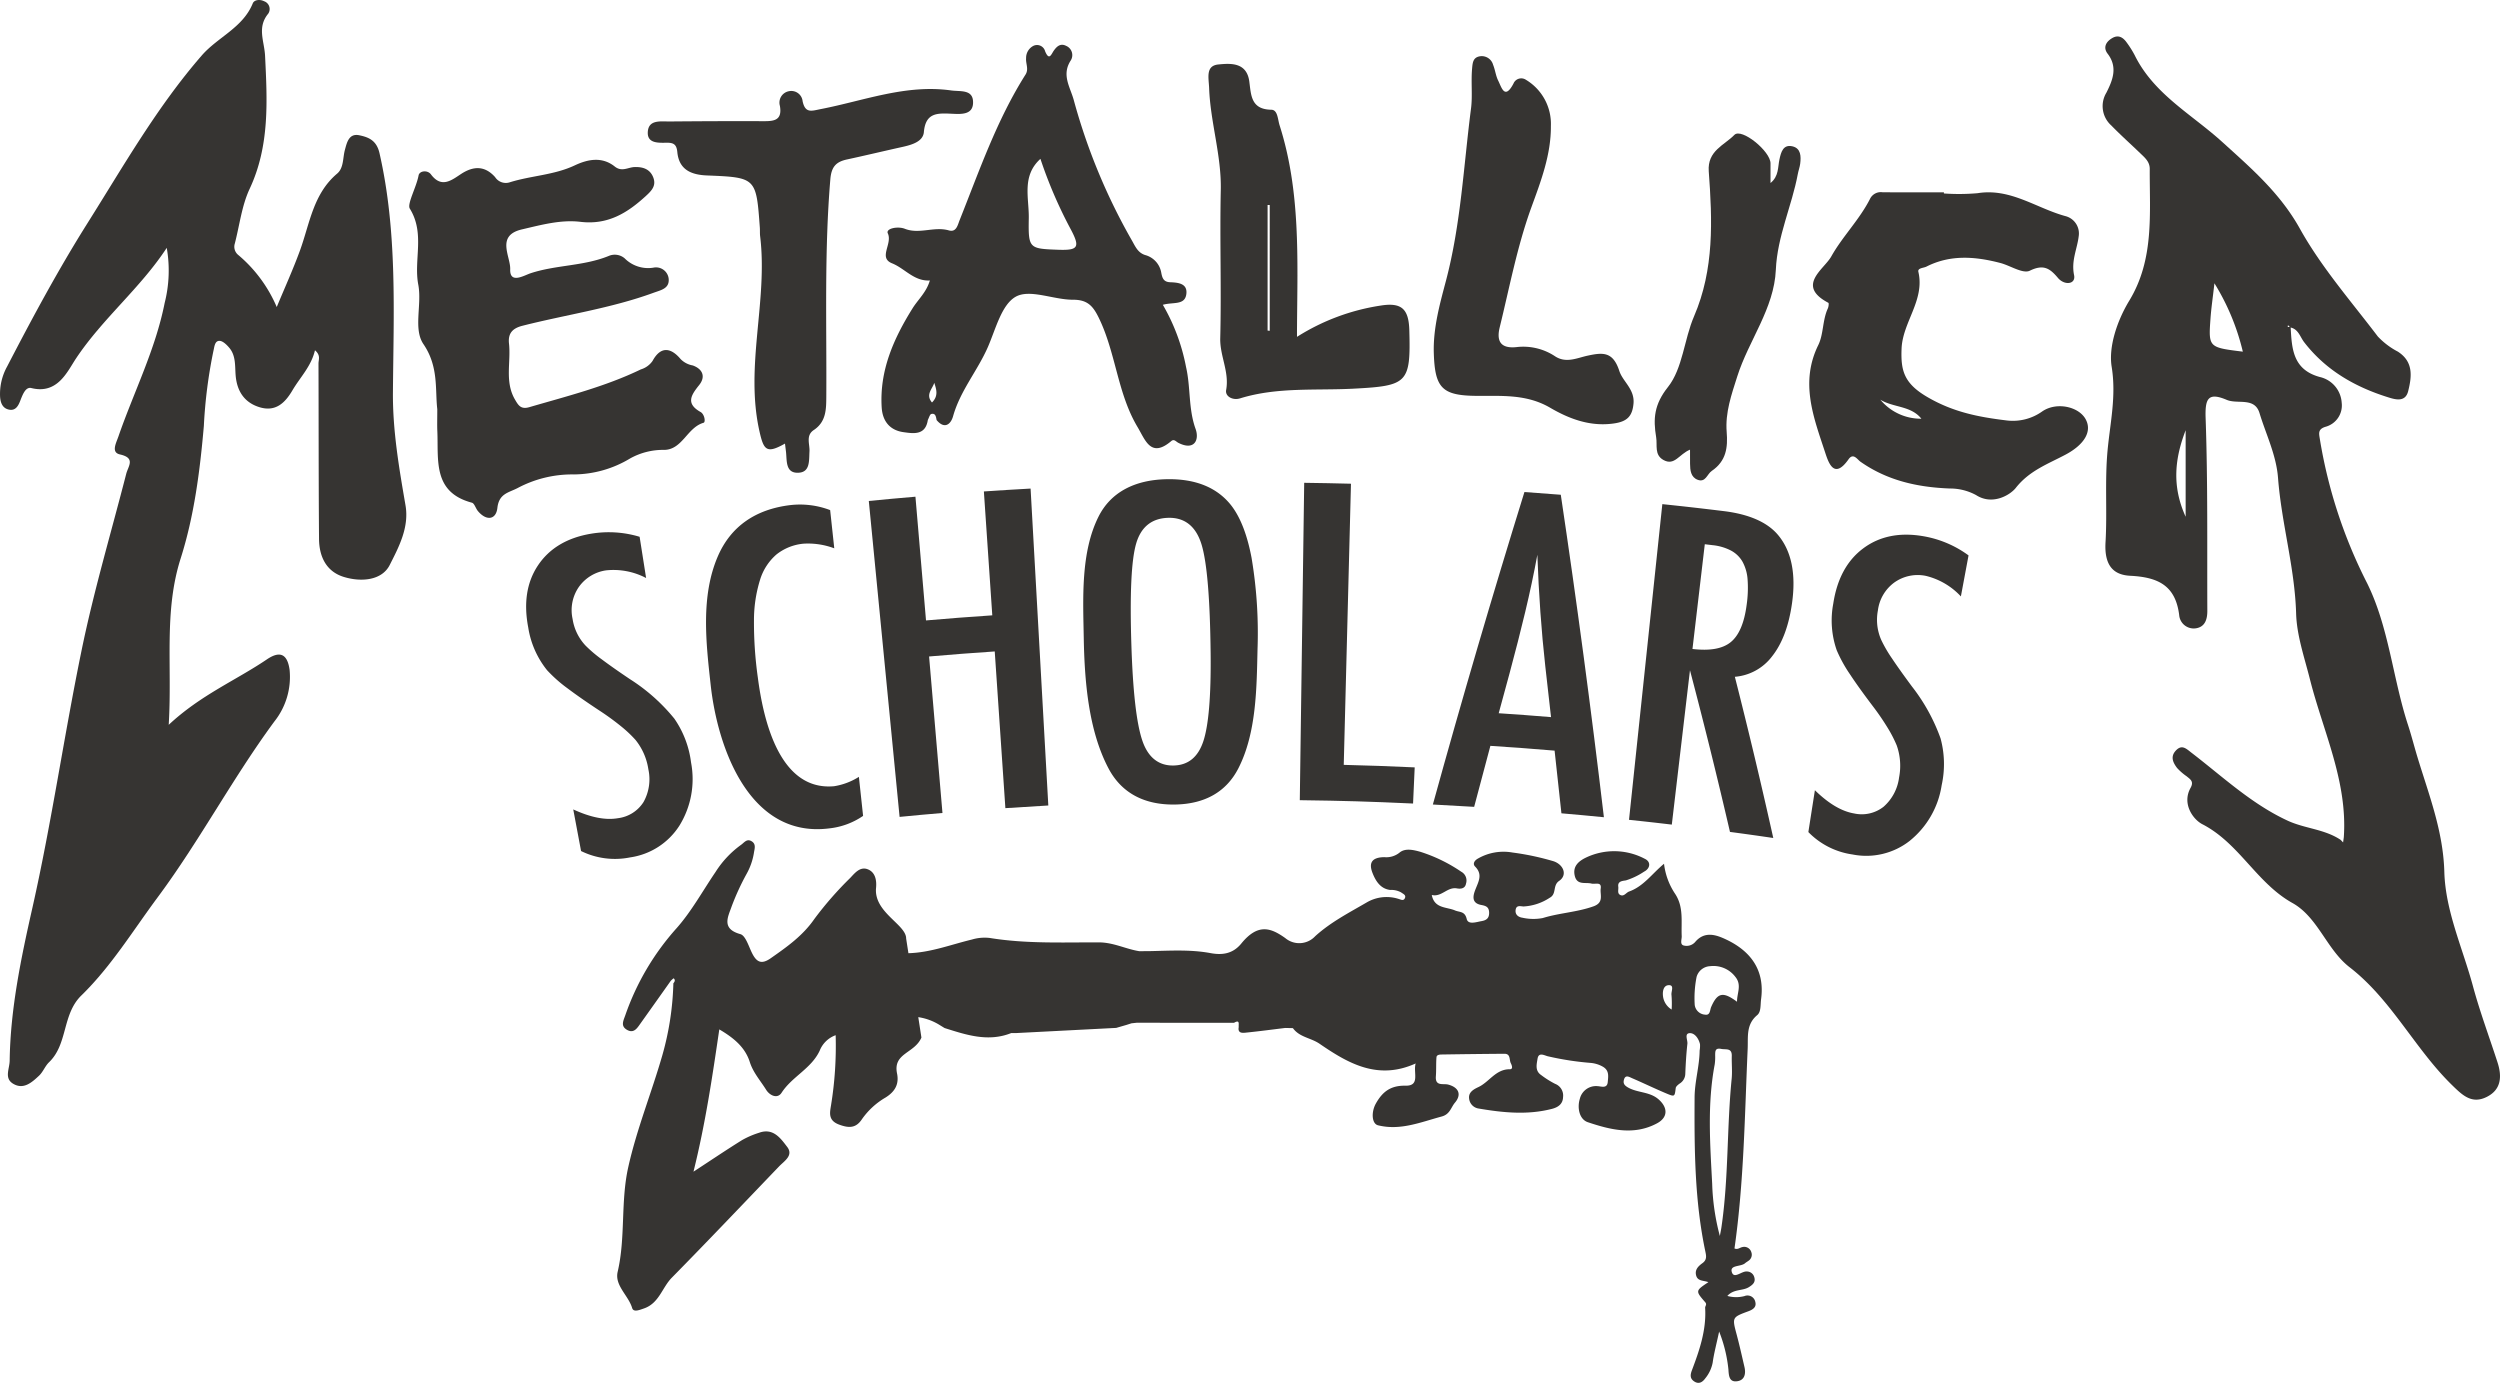 <svg xmlns="http://www.w3.org/2000/svg" width="459.097" height="253.937" viewBox="0 0 459.097 253.937">
  <g id="WOLxMetallica_Logo_Vertical" transform="translate(0 -495.954)">
    <g id="Group_751" data-name="Group 751" transform="translate(0 495.954)">
      <g id="Group_749" data-name="Group 749" transform="translate(96.619 87.996)">
        <g id="Group_748" data-name="Group 748">
          <path id="Path_2068" data-name="Path 2068" d="M66.193,279.518l1.191,7.569a12.9,12.9,0,0,0-7.331-1.408,7.412,7.412,0,0,0-5.047,3.089,7.5,7.5,0,0,0-1.123,5.833,9.127,9.127,0,0,0,2.392,4.906,24.307,24.307,0,0,0,3,2.542q2.039,1.527,5.185,3.641a33.907,33.907,0,0,1,8.11,7.222,18.015,18.015,0,0,1,3.066,8.044,16.26,16.26,0,0,1-2.132,11.6,12.9,12.9,0,0,1-9.05,5.835,14.079,14.079,0,0,1-9.014-1.167c-.575-3.059-.861-4.587-1.436-7.644,3.189,1.474,5.916,2.017,8.217,1.613a6.484,6.484,0,0,0,4.691-2.97,8.581,8.581,0,0,0,.884-6.023,11.208,11.208,0,0,0-2.363-5.388,22.718,22.718,0,0,0-2.518-2.388,46.5,46.5,0,0,0-3.907-2.867q-3.592-2.358-6.05-4.207A25.6,25.6,0,0,1,49.2,304.02a16.589,16.589,0,0,1-3.466-7.874c-.852-4.474-.275-8.268,1.785-11.361,2.079-3.123,5.322-5.079,9.685-5.822A19.592,19.592,0,0,1,66.193,279.518Z" transform="translate(-45.353 -268.937)" fill="#363432"/>
          <path id="Path_2069" data-name="Path 2069" d="M83.655,277.319l.756,7.017a13.769,13.769,0,0,0-5.616-.854,9.379,9.379,0,0,0-5,1.983,10.022,10.022,0,0,0-3.014,4.659,25,25,0,0,0-1.116,7.471,72.309,72.309,0,0,0,.7,10.4c1.012,7.84,3.96,20.933,14,20.032a12.049,12.049,0,0,0,4.568-1.723l.771,7.169a13.524,13.524,0,0,1-6.172,2.29c-14.766,1.9-20.567-14.93-21.813-26.3-.833-7.6-1.885-16.274,1.319-23.675,2.356-5.443,6.888-8.634,13.36-9.395A15.555,15.555,0,0,1,83.655,277.319Z" transform="translate(-27.826 -271.64)" fill="#363432"/>
          <path id="Path_2070" data-name="Path 2070" d="M74.891,277.194c3.424-.334,5.136-.492,8.564-.784l1.941,22.72c4.866-.418,7.3-.6,12.171-.935l-1.545-22.75c3.43-.232,5.147-.339,8.579-.53q1.627,29.1,3.255,58.2c-3.155.177-4.732.275-7.885.488q-.978-14.39-1.954-28.777c-4.825.328-7.237.513-12.056.925q1.227,14.37,2.456,28.739c-3.151.268-4.725.413-7.872.72Q77.719,306.2,74.891,277.194Z" transform="translate(-11.964 -273.192)" fill="#363432"/>
          <path id="Path_2071" data-name="Path 2071" d="M125.383,305.284c-.164,7.056-.175,15.4-3.528,21.936-2.213,4.305-6.135,6.521-11.545,6.632-5.688.117-9.9-2.1-12.288-6.621-3.732-7.049-4.418-16.255-4.555-24.107-.121-7.081-.582-15.565,2.716-22.141,2.2-4.384,6.5-6.745,12.478-6.87,5.345-.115,9.342,1.53,11.93,4.866,1.706,2.233,2.912,5.449,3.69,9.542A83.247,83.247,0,0,1,125.383,305.284Zm-8.613.867q-.16-15.137-1.674-20.066c-1.018-3.3-3.051-4.947-6.078-4.883s-5.032,1.657-5.922,4.719c-.9,3.078-1.174,9.278-.882,18.534.268,8.53.925,14.474,2.024,17.691,1.048,3.068,3,4.6,5.733,4.54,2.682-.055,4.5-1.544,5.464-4.472C116.395,319.31,116.851,313.954,116.77,306.151Z" transform="translate(8.931 -274.106)" fill="#363432"/>
          <path id="Path_2072" data-name="Path 2072" d="M112.849,274.419c3.436.047,5.153.081,8.59.168q-.665,25.817-1.327,51.63c5.213.134,7.818.226,13.029.462l-.3,6.638c-8.315-.377-12.475-.5-20.8-.614Q112.447,303.56,112.849,274.419Z" transform="translate(30.033 -273.753)" fill="#363432"/>
          <path id="Path_2073" data-name="Path 2073" d="M140.326,275.214c2.671.188,4.005.285,6.677.5q4.416,29.559,7.916,59.22c-3.117-.307-4.676-.449-7.8-.72-.486-4.6-.737-6.907-1.253-11.51-4.715-.392-7.073-.569-11.792-.878-1.208,4.476-1.8,6.715-2.98,11.2-3.034-.187-4.55-.273-7.584-.426Q131.469,303.76,140.326,275.214Zm4.883,41.334c-.413-3.76-.626-5.641-1.059-9.4q-1.067-9.59-1.451-20.407-.959,5.193-2.228,10.494t-2.87,11.244c-.805,2.942-1.2,4.412-2,7.356C139.448,316.092,141.368,316.236,145.209,316.548Z" transform="translate(43 -272.854)" fill="#363432"/>
          <path id="Path_2074" data-name="Path 2074" d="M146.538,276.257c4.508.475,6.76.731,11.261,1.278,4.655.565,8.012,2.041,9.972,4.367,2.505,2.974,3.345,7.213,2.578,12.595-.588,4.137-1.8,7.35-3.613,9.653a9.529,9.529,0,0,1-6.879,3.815q3.752,14.744,7.054,29.6c-3.179-.464-4.768-.688-7.951-1.114q-3.448-14.9-7.346-29.691-1.668,14.176-3.334,28.347c-3.142-.371-4.715-.545-7.859-.878Zm5.535,26.6c3.2.377,5.537-.036,7.039-1.268s2.473-3.5,2.908-6.819a21.7,21.7,0,0,0,.177-4.659,7.919,7.919,0,0,0-.935-3.281,5.328,5.328,0,0,0-2.133-2.056,9.35,9.35,0,0,0-3.368-.982l-1.425-.171C153.43,291.317,152.978,295.164,152.073,302.857Z" transform="translate(62.111 -271.675)" fill="#363432"/>
          <path id="Path_2075" data-name="Path 2075" d="M185.292,282.7l-1.406,7.533a12.917,12.917,0,0,0-6.444-3.777,7.41,7.41,0,0,0-5.788,1.225,7.506,7.506,0,0,0-3.006,5.126,9.132,9.132,0,0,0,.616,5.422,24.362,24.362,0,0,0,1.977,3.4c.94,1.412,2.169,3.132,3.673,5.162a34.081,34.081,0,0,1,5.241,9.516,18.032,18.032,0,0,1,.2,8.607,16.246,16.246,0,0,1-5.893,10.226,12.919,12.919,0,0,1-10.484,2.478,14.05,14.05,0,0,1-8.1-4.112c.479-3.072.718-4.61,1.2-7.684,2.512,2.456,4.9,3.879,7.2,4.265a6.486,6.486,0,0,0,5.415-1.233,8.579,8.579,0,0,0,2.844-5.381,11.212,11.212,0,0,0-.428-5.867,22.92,22.92,0,0,0-1.577-3.091,46,46,0,0,0-2.725-4.009c-1.732-2.282-3.17-4.276-4.295-5.984a25.539,25.539,0,0,1-2.424-4.4,16.565,16.565,0,0,1-.635-8.577c.688-4.5,2.5-7.887,5.471-10.113,3-2.252,6.706-3.012,11.069-2.256A19.6,19.6,0,0,1,185.292,282.7Z" transform="translate(79.589 -268.702)" fill="#363432"/>
        </g>
      </g>
      <path id="Path_2076" data-name="Path 2076" d="M256.827,323.448c-1.711-.805-3.924-1.647-5.7.5a2.086,2.086,0,0,1-2.154.586c-.641-.249-.26-1.114-.288-1.7-.119-2.627.394-5.326-1.2-7.748a12.5,12.5,0,0,1-2.047-5.539c-2.194,1.815-3.764,4.156-6.423,5.1-.55.2-.937.988-1.632.624-.579-.3-.271-.991-.345-1.5-.156-1.076.835-1.065,1.408-1.174a12.882,12.882,0,0,0,3.326-1.6c1.121-.567,1.336-1.8.13-2.363a12.036,12.036,0,0,0-10.865-.19c-1.274.633-2.414,1.568-1.99,3.328.428,1.775,1.973,1.125,3.078,1.415.654.173,1.875-.413,1.685.9-.162,1.125.65,2.571-1.321,3.276-3.038,1.086-6.255,1.206-9.31,2.15a9.133,9.133,0,0,1-3.726-.053c-.641-.085-1.376-.469-1.272-1.4.113-1,.927-.684,1.464-.671a9.656,9.656,0,0,0,4.791-1.591c1.336-.709.5-2.258,1.745-3.11,1.557-1.067.816-2.974-1.023-3.6a48.415,48.415,0,0,0-7.559-1.606,9.418,9.418,0,0,0-6.319,1.1c-.729.4-.991,1.02-.541,1.474,1.4,1.417.68,2.659.1,4.116-.424,1.067-.922,2.586,1.04,2.944.869.158,1.427.379,1.44,1.432s-.567,1.389-1.4,1.534c-.974.17-2.456.709-2.718-.4-.341-1.455-1.3-1.2-2.147-1.564-1.547-.667-3.79-.324-4.267-2.84,1.8.445,2.857-1.532,4.627-1.206.656.121,1.5.062,1.66-.886a1.834,1.834,0,0,0-.869-2.173,28.813,28.813,0,0,0-7.516-3.662c-1.287-.354-2.787-.724-3.837.16a3.856,3.856,0,0,1-2.782.824c-2.135.028-2.948.916-2.164,2.908.541,1.368,1.389,2.88,3.223,3.112a3.75,3.75,0,0,1,2.026.452c.349.271.954.462.7,1.046s-.746.264-1.191.141a7.215,7.215,0,0,0-5.831.658c-3.262,1.9-6.611,3.617-9.463,6.206a3.992,3.992,0,0,1-5.494.332c-2.593-1.839-4.972-2.791-8.063,1-1.636,2.009-3.683,2.132-5.663,1.764-3.745-.692-7.461-.435-11.2-.362l-1.879.011c-2.5-.4-4.736-1.613-7.422-1.619-6.683-.015-13.4.275-20.045-.812a8.118,8.118,0,0,0-3.245.285c-3.875.931-7.646,2.412-11.681,2.514l-.415-2.686c.03-2.58-5.967-4.8-5.528-9.308.13-1.34-.1-2.9-1.583-3.436-1.387-.5-2.352.758-3.161,1.608a64.066,64.066,0,0,0-6.579,7.527c-2.139,3.1-5.038,5.132-8.014,7.218-1.668,1.172-2.573.758-3.406-.88-.643-1.265-1.2-3.27-2.182-3.545-3.539-.988-2.248-3.189-1.589-5.1a45.337,45.337,0,0,1,2.731-5.946,11.736,11.736,0,0,0,1.342-3.8c.1-.767.509-1.709-.477-2.245-.854-.464-1.327.326-1.892.707a18.016,18.016,0,0,0-4.676,4.987c-2.348,3.447-4.376,7.173-7.113,10.273a47.011,47.011,0,0,0-9.438,15.988c-.36,1.046-.92,2,.294,2.708,1.265.735,1.877-.315,2.484-1.165q2.79-3.915,5.562-7.838a4.916,4.916,0,0,1,.524-.46c.352.307.211.624-.049.922a53.018,53.018,0,0,1-2.011,13.164c-1.979,6.9-4.7,13.556-6.274,20.6-1.423,6.368-.469,12.88-1.943,19.214-.586,2.52,1.966,4.325,2.661,6.655.245.827,1.329.366,2.179.072,2.772-.961,3.323-3.833,5.1-5.641,6.632-6.738,13.144-13.6,19.687-20.424.965-1.005,2.71-2.022,1.5-3.6-1.187-1.553-2.548-3.519-5.126-2.605a16.134,16.134,0,0,0-3.147,1.353c-2.838,1.762-5.609,3.634-8.933,5.807,2.2-8.86,3.447-17.324,4.742-26.131,2.861,1.677,4.772,3.4,5.6,5.993.62,1.951,1.954,3.417,2.991,5.083.707,1.133,2.111,1.7,2.842.565,1.93-2.989,5.481-4.438,7.013-7.757a4.959,4.959,0,0,1,2.921-2.818,67.76,67.76,0,0,1-.844,12.842c-.209,1.336-.605,2.791,1.457,3.566,1.841.69,3.125.675,4.222-.991a13.659,13.659,0,0,1,4.329-3.973c1.77-1.1,2.505-2.486,2.111-4.408-.778-3.788,3.2-3.654,4.476-6.6l-.579-3.752a10.276,10.276,0,0,1,3.781,1.357l1.052.645c4.007,1.268,8.008,2.61,12.239.922h.918l18.353-.948,1.845-.535.974-.309.929-.1,15.079.006,1.858,0h.963c1.123-.656.795.277.856.782-.213,1.142.637,1.1,1.287,1.031,2.422-.245,4.836-.569,7.252-.863l1.41.03c1.193,1.677,3.306,1.781,4.887,2.865,5.243,3.6,10.69,6.768,17.659,3.624-.5,1.623.891,4.131-1.851,4.08s-4.229,1.1-5.452,3.262c-.876,1.551-.788,3.724.392,4.014,4.1,1.012,7.829-.577,11.677-1.611,1.551-.415,1.692-1.657,2.444-2.544,1.251-1.474.722-2.8-1.233-3.321-.912-.243-2.412.381-2.269-1.517.089-1.165.017-2.343.113-3.507.038-.46.59-.494.957-.5q5.755-.093,11.513-.134c1.18-.008.859,1.11,1.18,1.732.2.4.469,1.114-.19,1.11-2.58-.019-3.754,2.324-5.75,3.268-.844.4-1.922.944-1.706,2.2a2.052,2.052,0,0,0,1.694,1.736c4.484.765,8.975,1.231,13.479.077,1.18-.3,2.032-.91,2.069-2.173a2.3,2.3,0,0,0-1.457-2.429,16.765,16.765,0,0,1-2.571-1.619c-1.163-.782-.818-2-.654-3.01.2-1.261,1.287-.571,1.9-.43a54.052,54.052,0,0,0,7.816,1.21,5.532,5.532,0,0,1,2.209.663c1.28.7,1.055,1.789.967,2.831-.1,1.27-1.178.814-1.836.782a3.053,3.053,0,0,0-3.3,2.343c-.518,1.689-.055,3.764,1.479,4.276,4.135,1.383,8.466,2.484,12.708.2,2.026-1.089,2-2.88.29-4.389-1.628-1.44-3.813-1.178-5.582-2.167-.7-.394-.961-.752-.795-1.417.254-1.023.98-.537,1.487-.32,2.137.92,4.231,1.941,6.376,2.838,1.472.616,1.464.548,1.651-1.008.036-.307.426-.616.72-.835a2.131,2.131,0,0,0,1.035-1.719c.075-1.866.181-3.732.388-5.588.075-.68-.6-1.894.418-1.951.929-.051,1.662.995,1.9,2.03a5.209,5.209,0,0,1-.068,1.167c-.034,2.9-.91,5.688-.927,8.62-.053,9.489,0,18.954,1.979,28.3.158.752.317,1.489-.511,2.1-.739.539-1.5,1.2-1.17,2.333.3,1.023,1.372.848,2.233,1.178-2.384,1.589-2.4,1.6-.575,3.692.366.42-.04.686-.019,1.025.249,4.054-1.044,7.793-2.439,11.491-.337.893-.32,1.527.437,2.026.818.539,1.491.168,2.007-.547a6.456,6.456,0,0,0,1.38-2.925c.232-1.679.68-3.328,1.185-5.695a25.87,25.87,0,0,1,1.706,6.973c.07,1.227.173,2.4,1.687,2.141,1.312-.222,1.538-1.4,1.259-2.595-.46-1.979-.9-3.965-1.423-5.927-.852-3.193-.882-3.2,2.164-4.325.807-.3,1.489-.744,1.255-1.679a1.46,1.46,0,0,0-1.99-1.1,6.013,6.013,0,0,1-3.151-.026c1.17-1.308,2.782-.895,3.941-1.606.737-.454,1.287-.92,1-1.856a1.41,1.41,0,0,0-1.4-1.027c-.963-.064-2.335,1.457-2.727.079-.375-1.312,1.672-.916,2.444-1.6.175-.156.388-.266.573-.409a1.337,1.337,0,0,0,.565-1.64,1.357,1.357,0,0,0-1.685-.9c-.437.09-.805.5-1.4.241,1.734-12.135,1.879-24.408,2.422-36.653.1-2.228-.322-4.467,1.755-6.2.729-.607.571-1.89.707-2.9C263.993,329.085,261.35,325.577,256.827,323.448Zm-10.021,10.19a18.763,18.763,0,0,1,.032,2.68,3.332,3.332,0,0,1-1.559-2.245c-.177-1.059.04-2.162.969-2.228C247.417,331.759,246.71,333,246.806,333.638Zm11.05,15.422c-.9,9.084-.545,18.251-1.885,27.3-.055.377-.136.75-.283,1.542a41.651,41.651,0,0,1-1.408-9.568c-.379-7.32-.92-14.651.464-21.939a9.45,9.45,0,0,0,.085-1.632c.011-.739-.047-1.449,1.106-1.216.854.173,1.983-.236,1.943,1.293C257.841,346.248,257.994,347.669,257.856,349.06Zm.986-14.171c-2.573-1.919-3.594-1.674-4.742.942-.256.586-.153,1.606-1.153,1.423a2.045,2.045,0,0,1-1.877-1.813,20.2,20.2,0,0,1,.341-5.092,2.7,2.7,0,0,1,2.473-1.992,5.05,5.05,0,0,1,4.67,1.986C259.75,331.838,258.827,333.278,258.842,334.889Z" transform="translate(60.143 -150.927)" fill="#363432"/>
      <g id="Group_750" data-name="Group 750">
        <path id="Path_2077" data-name="Path 2077" d="M30.62,278.316c-4.842,7.4-11.775,12.972-16.66,20.311-1.608,2.416-3.387,6.632-8.2,5.437-1.131-.281-1.666,1.4-2.1,2.48-.36.9-.88,1.694-1.964,1.489-1.2-.224-1.589-1.2-1.677-2.314a10.378,10.378,0,0,1,1.287-5.607c4.646-8.965,9.416-17.842,14.81-26.408,6.613-10.5,12.733-21.285,20.939-30.722C40,239.6,44.6,237.9,46.415,233.425c.268-.663,1.293-.8,2.092-.394a1.515,1.515,0,0,1,.75,2.28c-2.094,2.542-.709,5.051-.579,7.748.4,8.223.867,16.521-2.825,24.4-1.455,3.1-1.856,6.7-2.735,10.077a1.94,1.94,0,0,0,.65,2.1,25.575,25.575,0,0,1,7.052,9.55c1.438-3.473,3-6.9,4.282-10.424,1.787-4.934,2.416-10.369,6.811-14.08,1.229-1.037,1.02-2.865,1.423-4.352.369-1.359.735-3.081,2.635-2.691,1.709.352,3.183.935,3.718,3.279,3.315,14.521,2.582,29.25,2.469,43.933-.055,7.045,1.127,13.879,2.309,20.75.7,4.069-1.251,7.695-2.9,10.957-1.453,2.872-5.283,3.155-8.421,2.192-3.247-.993-4.531-3.758-4.559-6.966-.087-10.743-.062-21.487-.1-32.233,0-.7.454-1.489-.646-2.424-.695,2.963-2.729,4.957-4.135,7.35-1.349,2.3-3.07,3.975-5.967,3.127-2.793-.82-4.188-2.889-4.455-5.741-.166-1.787.085-3.69-1.178-5.192-.473-.56-1.187-1.268-1.8-1.276-.873-.015-.931,1.091-1.1,1.785a89.731,89.731,0,0,0-1.77,13.835c-.718,8.253-1.766,16.5-4.267,24.363-3.106,9.778-1.525,19.638-2.186,30.528,5.873-5.486,12.328-8.157,18.036-12.022,2.424-1.643,3.762-.961,4.163,1.926a13.149,13.149,0,0,1-2.793,9.48c-7.682,10.426-13.73,21.913-21.44,32.3-4.538,6.114-8.539,12.684-14.007,18.017-3.564,3.475-2.45,8.909-5.933,12.26-.731.7-1.1,1.779-1.836,2.469-1.323,1.24-2.861,2.637-4.778,1.47-1.651-1.005-.641-2.718-.618-4.227.136-9.591,2.111-18.926,4.2-28.183C9.5,383.734,11.77,367.847,15,352.145c2.239-10.878,5.415-21.564,8.181-32.335.366-1.423,1.77-2.9-1.159-3.558-1.643-.373-.712-2.039-.281-3.281,2.827-8.176,6.8-15.954,8.494-24.521A24.168,24.168,0,0,0,30.62,278.316Z" transform="translate(0 -232.801)" fill="#363432"/>
        <path id="Path_2078" data-name="Path 2078" d="M225.528,383.006c.72-10.26-3.8-19.438-6.221-29.022-1.01-4.011-2.418-8.034-2.535-12.079-.245-8.447-2.684-16.538-3.321-24.887-.322-4.212-2.2-7.963-3.4-11.909-.908-2.985-4.012-1.579-6.023-2.431-3.458-1.464-4-.207-3.873,3.406.413,11.766.262,23.556.311,35.334.008,1.527-.4,2.976-2.139,3.217a2.673,2.673,0,0,1-3.029-2.441c-.68-5.43-3.873-6.951-8.971-7.209-2.893-.145-4.823-1.645-4.555-6.157.328-5.554-.153-11.246.379-16.907.477-5.062,1.619-9.94.748-15.322-.594-3.683,1-8.457,3.247-12.158,4.6-7.588,3.709-15.929,3.747-24.169.006-1.338-.914-2.079-1.747-2.882-1.772-1.706-3.609-3.347-5.322-5.106a4.762,4.762,0,0,1-.893-6.016c1.138-2.267,2.143-4.657.226-7.16-.888-1.159-.281-2.23.888-2.891,1.14-.641,1.986-.066,2.635.865a17.949,17.949,0,0,1,1.44,2.29c3.515,7.156,10.464,10.85,16.046,15.912,5.322,4.827,10.641,9.389,14.3,15.965,3.931,7.066,9.384,13.3,14.308,19.789a13.8,13.8,0,0,0,3.683,2.784c2.891,1.862,2.563,4.572,1.888,7.271-.5,1.977-2.188,1.577-3.522,1.163-6.15-1.9-11.566-4.968-15.582-10.177-.75-.976-1.05-2.4-2.535-2.7l-.437-.422-.041.347.539-.023c.211,3.967.377,7.831,5.339,9.195a5.174,5.174,0,0,1,4.035,4.729,4.06,4.06,0,0,1-3.027,4.433c-1.421.467-1.131,1.27-.961,2.384a90.041,90.041,0,0,0,8.675,26.357c4.005,8.138,4.685,17.431,7.5,26.029.641,1.962,1.142,3.971,1.745,5.946,2.094,6.885,4.706,13.511,4.915,21,.2,7.2,3.37,14.022,5.258,21,1.283,4.734,3.006,9.346,4.519,14.018.837,2.595.671,5.015-2.041,6.338s-4.4-.322-6.323-2.2c-6.868-6.706-11.091-15.667-18.818-21.647-4.205-3.257-5.805-9.176-10.486-11.787-6.589-3.675-9.774-10.984-16.549-14.47-1.709-.88-3.777-3.76-2.169-6.655.677-1.214-.049-1.591-.735-2.162a10.238,10.238,0,0,1-1.741-1.519c-.716-.95-1.263-2.049-.249-3.157,1.138-1.244,1.939-.375,2.929.386,5.716,4.386,11,9.391,17.644,12.461,3.138,1.453,6.775,1.544,9.727,3.524l.445.464Zm-18.543-89.182a42.459,42.459,0,0,0-5.215-12.552c-.3,2.654-.586,4.553-.722,6.459C200.667,293.048,200.69,293.05,206.986,293.824Zm-10.5,30.326V308.255C194.527,313.355,193.888,318.43,196.487,324.15Z" transform="translate(204.885 -229.248)" fill="#363432"/>
        <path id="Path_2079" data-name="Path 2079" d="M40.424,292.368c-.42-3.632.277-7.808-2.537-11.943-1.909-2.8-.249-7.239-.954-10.937-.869-4.555,1.28-9.38-1.555-13.956-.528-.852,1.21-3.92,1.611-6.086.16-.867,1.636-1.044,2.269-.2,1.96,2.633,3.839,1.033,5.56-.087,2.328-1.515,4.382-1.466,6.221.584a2.332,2.332,0,0,0,2.669.969c3.935-1.24,8.157-1.319,11.968-3.119,2.418-1.142,5.019-1.632,7.335.211,1.321,1.055,2.45.13,3.664.1,1.538-.045,2.848.386,3.428,1.951.539,1.455-.281,2.356-1.317,3.308-3.43,3.161-7.032,5.407-12.088,4.8-3.59-.43-7.194.567-10.726,1.389-4.836,1.125-2.077,4.945-2.158,7.326-.094,2.761,2.542,1.127,3.718.737,4.68-1.555,9.74-1.3,14.34-3.172a2.8,2.8,0,0,1,2.959.422,6.077,6.077,0,0,0,5.266,1.717,2.337,2.337,0,0,1,2.823,2.058c.143,1.792-1.41,2.049-2.814,2.563-7.812,2.853-16.04,4.009-24.048,6.048-1.772.452-2.676,1.349-2.463,3.27.377,3.419-.814,6.992,1.091,10.268.622,1.067,1.076,1.866,2.65,1.406,6.924-2.022,13.935-3.771,20.471-6.934a4.015,4.015,0,0,0,2.145-1.545c1.521-2.808,3.406-2.435,5.164-.341a4.09,4.09,0,0,0,2.211,1.157c1.745.614,2.473,2,1.18,3.615-1.455,1.817-2.507,3.381.26,4.934.746.418.961,1.866.56,1.981-3.014.871-3.884,4.917-7.2,4.981a12.459,12.459,0,0,0-6.287,1.57,20.262,20.262,0,0,1-10.315,2.938A21.291,21.291,0,0,0,55.2,306.838c-1.653.869-3.445,1-3.739,3.658-.249,2.237-2.056,2.412-3.583.571-.407-.49-.633-1.4-1.1-1.528-7.209-1.915-6.123-7.806-6.342-13.068C40.384,295.31,40.424,294.143,40.424,292.368Z" transform="translate(39.878 -217.226)" fill="#363432"/>
        <path id="Path_2080" data-name="Path 2080" d="M84.5,305.556c-.432,2.853-2.608,2.507-4.487,2.241-2.5-.354-3.833-2.022-3.988-4.536-.418-6.783,2.192-12.631,5.671-18.21,1.012-1.621,2.535-2.923,3.174-5.109-2.912.172-4.559-2.19-6.947-3.153-2.573-1.037.13-3.568-.773-5.5-.415-.893,1.817-1.355,3.127-.839,2.657,1.048,5.379-.475,8.07.294,1.38.4,1.623-.952,1.992-1.881,3.628-9.095,6.819-18.387,12.1-26.732.641-1.016.006-2.02.107-3.027a2.481,2.481,0,0,1,1.3-2.228,1.538,1.538,0,0,1,2.192.978c.756,1.822,1.133.539,1.6-.126.567-.8,1.244-1.393,2.265-.865a1.841,1.841,0,0,1,.852,2.659c-1.721,2.637-.166,4.8.528,7.235A110.134,110.134,0,0,0,121.9,272.467c.658,1.125,1.1,2.348,2.49,2.8a4.068,4.068,0,0,1,2.978,3.257c.181.974.422,1.694,1.628,1.743,1.438.057,3.219.2,2.976,2.16-.264,2.126-2.4,1.438-4.318,1.983a36.116,36.116,0,0,1,4.261,11.415c.867,3.762.409,7.648,1.753,11.378.731,2.03-.234,4.05-3.164,2.556-.439-.224-.775-.767-1.306-.32-3.745,3.172-4.736-.149-6.178-2.565-3.7-6.189-3.98-13.577-7.088-19.994-1.072-2.214-2.073-3.406-4.761-3.4-3.568.015-7.9-2-10.5-.571-2.622,1.442-3.7,5.939-5.136,9.237-1.9,4.363-5.092,8.049-6.4,12.729-.407,1.457-1.555,2.465-3.025.7-.115-.567-.173-1.3-.965-1.118C84.865,304.517,84.712,305.171,84.5,305.556Zm20.677-47.948c-3.477,3.149-2.077,7.19-2.139,10.895-.094,5.562.013,5.607,5.4,5.8,3.7.13,4.088-.437,2.245-3.873A82.809,82.809,0,0,1,105.176,257.608Zm-19.5,41.131c-.32,1.11-1.657,2.154-.413,3.609C86.5,301.121,86.054,299.911,85.681,298.739Z" transform="translate(85.887 -228.437)" fill="#363432"/>
        <path id="Path_2081" data-name="Path 2081" d="M180.684,249.593a39.782,39.782,0,0,0,6.2-.051c6.076-.976,10.841,2.81,16.244,4.244a3.291,3.291,0,0,1,2.311,3.679c-.285,2.36-1.4,4.461-.846,7.137.345,1.689-1.758,1.93-2.965.5-1.461-1.73-2.629-2.569-5.168-1.325-1.27.622-3.57-.94-5.43-1.423-4.585-1.193-9.148-1.57-13.562.675-.528.268-1.64.239-1.472.954,1.221,5.222-2.9,9.231-3.085,14.133-.147,3.884.369,6.27,4.587,8.773,4.827,2.863,9.561,3.76,14.687,4.384a9.292,9.292,0,0,0,6.579-1.67c2.6-1.768,6.621-.888,7.919,1.389,1.306,2.294-.236,4.732-3.632,6.547-3.213,1.717-6.643,2.919-9.163,6.121-1.033,1.31-4.28,3.264-7.292,1.323a9.967,9.967,0,0,0-4.836-1.21c-5.916-.226-11.468-1.453-16.4-4.923-.569-.4-1.308-1.692-2.188-.439-2.614,3.72-3.639.746-4.278-1.208-2.113-6.436-4.678-12.846-1.278-19.768.986-2.007.758-4.568,1.751-6.715.145-.315.224-.984.1-1.048-5.988-3.161-.8-6.129.539-8.515,2.075-3.7,5.219-6.792,7.158-10.66a2.2,2.2,0,0,1,2.273-1.123c3.752.019,7.5.009,11.25.009Zm-4.133,41.365c-1.93-2.424-5.143-2.013-7.542-3.5A9.666,9.666,0,0,0,176.551,290.959Z" transform="translate(176.29 -214.065)" fill="#363432"/>
        <path id="Path_2082" data-name="Path 2082" d="M81.038,305.586c-3.351,1.89-3.9,1.259-4.683-2.233-2.706-12,1.57-23.913.117-35.865-.062-.511-.015-1.035-.053-1.551-.667-9.193-.667-9.225-9.723-9.591-2.931-.117-5.126-1.087-5.43-4.288-.132-1.385-.658-1.732-1.922-1.719-1.525.015-3.628.166-3.5-1.981.132-2.3,2.363-1.909,3.986-1.924,5.69-.049,11.38-.079,17.071-.053,1.975.006,3.694-.021,3.2-2.823a2.129,2.129,0,0,1,1.645-2.678,2.091,2.091,0,0,1,2.531,1.849c.5,2.282,1.662,1.753,3.387,1.419,7.9-1.532,15.588-4.58,23.888-3.413,1.651.232,3.894-.213,4.018,1.975.151,2.618-2.262,2.377-4.022,2.3-2.574-.117-4.693-.177-5.006,3.383-.153,1.734-2.2,2.331-3.909,2.71-3.406.754-6.8,1.57-10.211,2.307-2,.432-2.861,1.331-3.055,3.634-1.116,13.272-.66,26.562-.741,39.842-.015,2.375,0,4.678-2.3,6.212-1.515,1.006-.707,2.605-.79,3.945-.1,1.683.151,3.841-2.092,3.9-2.331.066-2.039-2.194-2.218-3.82C81.168,306.638,81.106,306.15,81.038,305.586Z" transform="translate(63.116 -224.127)" fill="#363432"/>
        <path id="Path_2083" data-name="Path 2083" d="M120.427,288.433a39.836,39.836,0,0,1,15.29-5.731c3.911-.643,5.226.584,5.337,4.512.271,9.729-.294,10.219-10.3,10.739-6.939.36-13.975-.328-20.775,1.777-1.344.418-2.78-.349-2.563-1.53.614-3.338-1.167-6.259-1.084-9.527.23-9.052-.1-18.119.1-27.171.143-6.376-1.911-12.441-2.141-18.754-.068-1.879-.692-4.1,1.7-4.335,2.211-.217,5.2-.437,5.677,3.119.337,2.507.29,5.136,4.039,5.194,1.191.017,1.172,1.751,1.525,2.859,3.854,12.073,3.285,24.516,3.2,36.924C120.425,286.99,120.427,287.47,120.427,288.433Zm-5.4-1.153.392.045V264.219l-.392,0Z" transform="translate(117.752 -226.575)" fill="#363432"/>
        <path id="Path_2084" data-name="Path 2084" d="M145.1,250.461c.04,5.273-1.83,10.13-3.583,14.947-2.61,7.177-4,14.648-5.812,22.02-.569,2.322-.047,3.971,3.068,3.649a10.539,10.539,0,0,1,7.049,1.657c2.041,1.372,4.061.341,5.971-.075,2.855-.618,4.708-.8,5.88,2.814.626,1.926,2.829,3.323,2.6,5.957-.209,2.367-1.2,3.313-3.553,3.66-4.378.646-8.251-.833-11.762-2.882-4.352-2.539-8.916-2.141-13.528-2.177-6.312-.051-7.62-1.446-7.829-7.774-.151-4.61,1.076-9,2.218-13.317,2.755-10.418,3.249-21.133,4.619-31.721.294-2.286-.023-4.827.19-7.267.1-1.155.183-2.088,1.476-2.286a2.164,2.164,0,0,1,2.386,1.574c.386.937.484,2.007.935,2.9.622,1.24,1.182,3.6,2.8.554a1.54,1.54,0,0,1,2.288-.709A9.437,9.437,0,0,1,145.1,250.461Z" transform="translate(139.703 -227.334)" fill="#363432"/>
        <path id="Path_2085" data-name="Path 2085" d="M149.119,302.363c-2,.814-2.836,3.029-4.872,1.9-1.717-.948-1.1-2.7-1.346-4.176-.565-3.4-.383-6.016,2.169-9.229,2.72-3.428,2.955-8.724,4.789-12.982,3.722-8.641,3.362-17.635,2.7-26.634-.279-3.775,2.889-4.8,4.7-6.677,1.306-1.353,6.666,3.008,6.642,5.234-.013,1.133,0,2.267,0,3.6,1.545-1.255,1.327-2.9,1.645-4.359.288-1.314.675-2.78,2.39-2.378,1.555.366,1.585,1.853,1.415,3.193-.081.637-.32,1.253-.437,1.887-1.1,5.91-3.76,11.4-4.035,17.578-.315,7.156-4.979,12.951-7.083,19.587-1.061,3.343-2.231,6.628-1.945,10.211.224,2.819-.057,5.324-2.748,7.154-.848.575-1.123,2.182-2.586,1.621-1.265-.481-1.38-1.753-1.393-2.953C149.113,304.185,149.119,303.426,149.119,302.363Z" transform="translate(161.234 -219.788)" fill="#363432"/>
      </g>
    </g>
  </g>
</svg>
